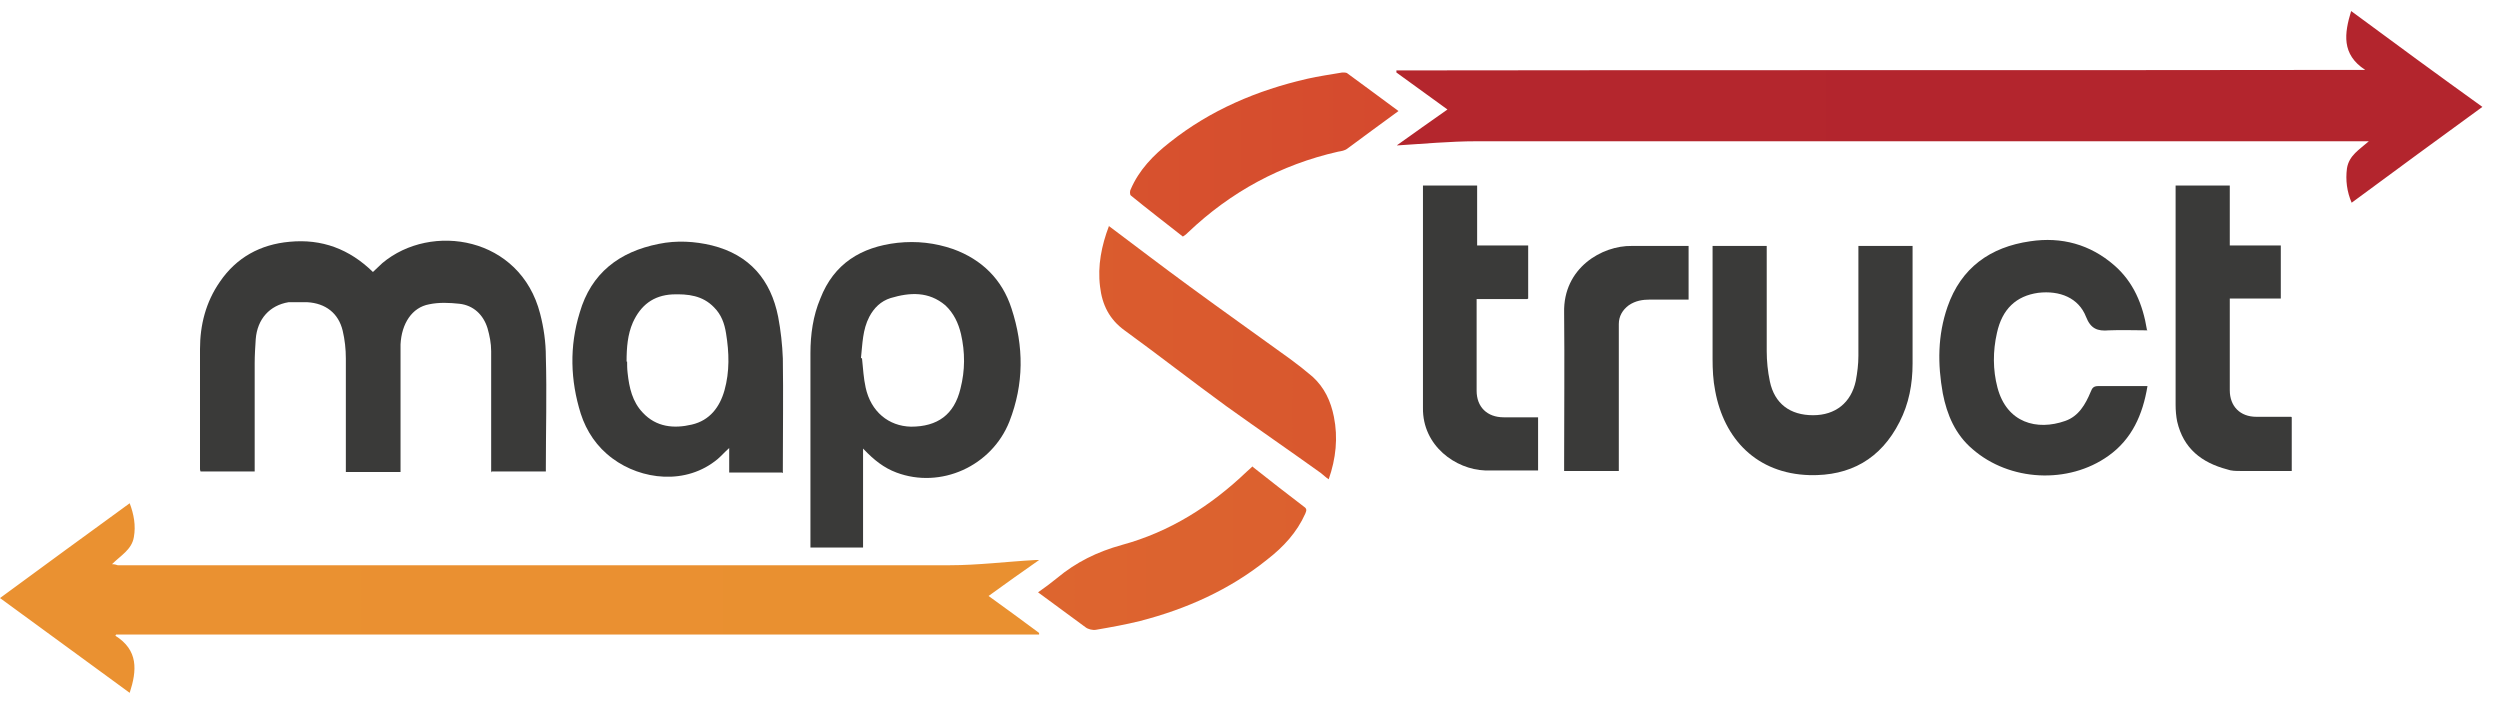 <svg width="103" height="29" viewBox="0 0 103 29" fill="none" xmlns="http://www.w3.org/2000/svg">
<path d="M20.236 19.468C20.236 19.361 20.236 19.253 20.236 19.167C20.236 17.601 20.236 16.034 20.236 14.468C20.236 14.146 20.172 13.824 20.086 13.524C19.914 12.966 19.506 12.579 18.927 12.515C18.519 12.472 18.09 12.451 17.682 12.537C16.974 12.665 16.545 13.331 16.502 14.189C16.502 14.554 16.502 14.918 16.502 15.262C16.502 16.571 16.502 17.858 16.502 19.167C16.502 19.253 16.502 19.361 16.502 19.446H14.249V19.167C14.249 17.708 14.249 16.227 14.249 14.768C14.249 14.382 14.206 13.996 14.12 13.631C13.948 12.901 13.412 12.494 12.661 12.451C12.403 12.451 12.146 12.451 11.888 12.451C11.116 12.579 10.601 13.137 10.536 13.974C10.515 14.296 10.493 14.64 10.493 14.961C10.493 16.356 10.493 17.751 10.493 19.146C10.493 19.232 10.493 19.318 10.493 19.425H8.262C8.262 19.425 8.24 19.361 8.24 19.339C8.24 17.687 8.24 16.034 8.24 14.382C8.24 13.395 8.476 12.451 9.056 11.614C9.742 10.605 10.73 10.069 11.931 9.961C13.262 9.833 14.399 10.262 15.365 11.206C15.493 11.077 15.622 10.97 15.751 10.841C17.768 9.146 21.438 9.747 22.253 12.923C22.403 13.502 22.489 14.103 22.489 14.704C22.532 16.227 22.489 17.73 22.489 19.253C22.489 19.296 22.489 19.361 22.489 19.425H20.257L20.236 19.468Z" fill="#3A3A39"/>
<path d="M35.558 18.481V22.558H33.39C33.39 22.558 33.39 22.408 33.39 22.322C33.39 19.725 33.39 17.15 33.39 14.554C33.39 13.781 33.498 13.009 33.798 12.3C34.356 10.863 35.472 10.176 36.974 10.004C37.768 9.919 38.519 10.004 39.27 10.262C40.45 10.691 41.287 11.507 41.674 12.708C42.189 14.275 42.189 15.82 41.588 17.365C40.858 19.21 38.755 20.155 36.931 19.468C36.416 19.275 36.008 18.953 35.579 18.502L35.558 18.481ZM35.515 14.768C35.558 15.176 35.579 15.584 35.665 15.97C35.88 16.957 36.609 17.558 37.532 17.579C38.626 17.579 39.313 17.086 39.571 16.013C39.764 15.262 39.764 14.511 39.592 13.76C39.485 13.309 39.292 12.901 38.948 12.579C38.262 12 37.489 12.043 36.695 12.279C36.287 12.408 36.008 12.687 35.815 13.052C35.536 13.588 35.536 14.168 35.472 14.747L35.515 14.768Z" fill="#3A3A39"/>
<path d="M32.21 19.468H30.043V18.459C29.85 18.631 29.721 18.781 29.571 18.91C28.262 20.004 26.416 19.768 25.236 18.889C24.592 18.416 24.163 17.773 23.927 17.043C23.498 15.67 23.455 14.275 23.884 12.88C24.356 11.249 25.515 10.369 27.146 10.047C27.875 9.897 28.627 9.94 29.335 10.112C30.88 10.498 31.759 11.528 32.06 13.052C32.167 13.61 32.232 14.21 32.253 14.768C32.275 16.27 32.253 17.773 32.253 19.296C32.253 19.361 32.253 19.404 32.253 19.489L32.21 19.468ZM25.837 14.897C25.837 15.026 25.837 15.197 25.858 15.369C25.923 15.97 26.051 16.549 26.481 17C27.038 17.601 27.768 17.665 28.498 17.494C29.249 17.322 29.657 16.764 29.85 16.077C30.064 15.305 30.043 14.532 29.914 13.738C29.85 13.331 29.721 12.966 29.421 12.665C28.948 12.172 28.348 12.107 27.704 12.129C26.91 12.172 26.395 12.579 26.073 13.288C25.858 13.781 25.815 14.318 25.815 14.897H25.837Z" fill="#3A3A39"/>
<path d="M76.566 10.133H78.798C78.798 10.133 78.798 10.283 78.798 10.348C78.798 11.893 78.798 13.438 78.798 14.983C78.798 15.82 78.648 16.635 78.261 17.386C77.489 18.91 76.223 19.618 74.549 19.575C72.382 19.511 71.03 18.095 70.665 16.099C70.579 15.67 70.558 15.219 70.558 14.79C70.558 13.331 70.558 11.893 70.558 10.434V10.133H72.789V10.412C72.789 11.764 72.789 13.116 72.789 14.468C72.789 14.876 72.832 15.305 72.918 15.713C73.111 16.635 73.755 17.107 74.699 17.107C75.622 17.107 76.266 16.592 76.459 15.691C76.523 15.348 76.566 15.004 76.566 14.661C76.566 13.245 76.566 11.828 76.566 10.434C76.566 10.348 76.566 10.262 76.566 10.155V10.133Z" fill="#3A3A39"/>
<path d="M88.476 13.61C87.939 13.61 87.403 13.588 86.888 13.61C86.416 13.652 86.137 13.545 85.944 13.052C85.643 12.279 84.871 11.957 83.97 12.065C83.068 12.193 82.489 12.73 82.274 13.717C82.103 14.468 82.103 15.24 82.296 15.97C82.682 17.429 83.927 17.751 85.085 17.343C85.643 17.15 85.922 16.657 86.137 16.142C86.201 15.97 86.266 15.906 86.459 15.906C87.038 15.906 87.639 15.906 88.219 15.906C88.304 15.906 88.369 15.906 88.476 15.906C88.283 17.086 87.832 18.095 86.867 18.781C85.214 19.961 82.789 19.833 81.266 18.502C80.558 17.901 80.214 17.086 80.043 16.206C79.828 15.004 79.828 13.824 80.236 12.644C80.794 11.034 81.995 10.176 83.648 9.94C84.935 9.747 86.115 10.069 87.103 10.927C87.897 11.614 88.283 12.537 88.454 13.588L88.476 13.61Z" fill="#3A3A39"/>
<path d="M94.42 17.193V19.404C93.712 19.404 93.025 19.404 92.317 19.404C92.124 19.404 91.931 19.404 91.759 19.339C90.708 19.06 89.957 18.481 89.699 17.365C89.656 17.15 89.635 16.914 89.635 16.678C89.635 13.738 89.635 10.798 89.635 7.88C89.635 7.794 89.635 7.73 89.635 7.644H91.867V10.112H93.969V12.3H91.867V12.579C91.867 13.738 91.867 14.918 91.867 16.077C91.867 16.743 92.296 17.172 92.961 17.172C93.433 17.172 93.905 17.172 94.399 17.172L94.42 17.193Z" fill="#3A3A39"/>
<path d="M62.918 12.322H60.837V12.622C60.837 13.781 60.837 14.94 60.837 16.099C60.837 16.764 61.266 17.193 61.953 17.193C62.425 17.193 62.897 17.193 63.369 17.193V19.382C63.369 19.382 63.24 19.382 63.197 19.382C62.532 19.382 61.845 19.382 61.18 19.382C59.978 19.339 58.605 18.373 58.626 16.807C58.626 13.824 58.626 10.863 58.626 7.88C58.626 7.794 58.626 7.73 58.626 7.644H60.858V10.112H62.961V12.3L62.918 12.322Z" fill="#3A3A39"/>
<path d="M57.575 5.97C58.24 5.498 58.927 5.004 59.635 4.511C58.927 3.996 58.219 3.481 57.532 2.987C57.532 2.966 57.532 2.923 57.532 2.901C70.815 2.88 84.12 2.901 97.446 2.88C96.459 2.236 96.588 1.378 96.867 0.455C98.669 1.786 100.45 3.095 102.274 4.404C100.472 5.713 98.691 7.022 96.888 8.352C96.695 7.901 96.63 7.429 96.695 6.936C96.781 6.399 97.21 6.163 97.596 5.82C97.467 5.82 97.382 5.82 97.296 5.82C85.15 5.82 72.983 5.82 60.837 5.82C59.742 5.82 58.626 5.927 57.553 5.992L57.575 5.97Z" fill="url(#paint0_linear_2031_649)"/>
<path d="M4.742 26.185C5.708 26.785 5.644 27.622 5.343 28.545C3.562 27.236 1.781 25.948 0 24.64C1.781 23.331 3.541 22.043 5.343 20.734C5.515 21.185 5.601 21.657 5.515 22.129C5.429 22.644 4.979 22.88 4.614 23.245C4.721 23.245 4.785 23.266 4.85 23.288C4.914 23.288 4.957 23.288 5.021 23.288C16.395 23.288 27.768 23.288 39.12 23.288C40.3 23.288 41.48 23.137 42.661 23.073C42.682 23.073 42.725 23.073 42.811 23.073C42.103 23.567 41.438 24.039 40.729 24.554C41.438 25.069 42.124 25.562 42.811 26.077C42.811 26.077 42.811 26.12 42.811 26.142H4.785C4.785 26.142 4.742 26.206 4.742 26.227V26.185Z" fill="url(#paint1_linear_2031_649)"/>
<path d="M45.665 9.296C46.781 10.133 47.875 10.97 48.991 11.786C50.365 12.794 51.759 13.781 53.154 14.79C53.476 15.026 53.777 15.262 54.077 15.519C54.571 15.97 54.828 16.528 54.957 17.172C55.129 18.03 55.043 18.889 54.742 19.747C54.614 19.661 54.528 19.575 54.42 19.489C53.133 18.567 51.824 17.665 50.536 16.743C49.12 15.713 47.747 14.64 46.33 13.61C45.708 13.159 45.407 12.558 45.322 11.807C45.214 10.949 45.386 10.112 45.687 9.318L45.665 9.296Z" fill="url(#paint2_linear_2031_649)"/>
<path d="M57.618 4.575C56.888 5.112 56.202 5.605 55.515 6.12C55.407 6.206 55.257 6.228 55.129 6.249C52.768 6.786 50.708 7.901 48.948 9.575C48.884 9.64 48.841 9.682 48.734 9.747C48.026 9.189 47.296 8.631 46.588 8.052C46.545 8.009 46.545 7.858 46.588 7.794C46.931 7 47.511 6.399 48.197 5.863C49.871 4.532 51.802 3.717 53.862 3.245C54.334 3.137 54.807 3.073 55.3 2.987C55.364 2.987 55.45 2.987 55.493 3.009C56.202 3.524 56.888 4.039 57.618 4.575Z" fill="url(#paint3_linear_2031_649)"/>
<path d="M51.609 19.232C52.317 19.79 53.026 20.348 53.734 20.884C53.862 20.97 53.819 21.056 53.777 21.163C53.433 21.936 52.875 22.537 52.21 23.052C50.665 24.296 48.884 25.09 46.974 25.584C46.373 25.734 45.772 25.841 45.15 25.948C45.021 25.97 44.828 25.927 44.721 25.841C44.077 25.369 43.433 24.897 42.768 24.404C43.047 24.21 43.304 24.017 43.541 23.824C44.335 23.159 45.214 22.73 46.223 22.451C48.197 21.914 49.892 20.841 51.373 19.425C51.438 19.361 51.502 19.318 51.609 19.21V19.232Z" fill="url(#paint4_linear_2031_649)"/>
<path d="M66.695 19.404C65.987 19.404 65.322 19.404 64.656 19.404C64.592 19.404 64.528 19.404 64.442 19.404C64.442 19.296 64.442 19.21 64.442 19.125C64.442 17.043 64.463 14.961 64.442 12.88C64.399 11.034 66.008 10.112 67.231 10.133C68.004 10.133 68.776 10.133 69.57 10.133V12.343C69.034 12.343 68.519 12.343 67.983 12.343C67.682 12.343 67.382 12.386 67.103 12.579C66.845 12.773 66.695 13.03 66.695 13.352C66.695 15.262 66.695 17.172 66.695 19.082V19.425V19.404Z" fill="#3A3A39"/>
<defs>
<linearGradient id="paint0_linear_2031_649" x1="-130.185" y1="14.424" x2="105.904" y2="14.424" gradientUnits="userSpaceOnUse">
<stop stop-color="#EA9131"/>
<stop offset="0.24" stop-color="#E98F30"/>
<stop offset="0.33" stop-color="#E78830"/>
<stop offset="0.39" stop-color="#E37C30"/>
<stop offset="0.44" stop-color="#DF6B2F"/>
<stop offset="0.49" stop-color="#D8552E"/>
<stop offset="0.51" stop-color="#D4462E"/>
<stop offset="0.56" stop-color="#C83A2D"/>
<stop offset="0.63" stop-color="#BC2E2D"/>
<stop offset="0.74" stop-color="#B4262D"/>
<stop offset="1" stop-color="#B3252D"/>
</linearGradient>
<linearGradient id="paint1_linear_2031_649" x1="0" y1="14.5" x2="248.124" y2="14.5" gradientUnits="userSpaceOnUse">
<stop stop-color="#EA9131"/>
<stop offset="0.24" stop-color="#E98F30"/>
<stop offset="0.33" stop-color="#E78830"/>
<stop offset="0.39" stop-color="#E37C30"/>
<stop offset="0.44" stop-color="#DF6B2F"/>
<stop offset="0.49" stop-color="#D8552E"/>
<stop offset="0.51" stop-color="#D4462E"/>
<stop offset="0.56" stop-color="#C83A2D"/>
<stop offset="0.63" stop-color="#BC2E2D"/>
<stop offset="0.74" stop-color="#B4262D"/>
<stop offset="1" stop-color="#B3252D"/>
</linearGradient>
<linearGradient id="paint2_linear_2031_649" x1="-468.766" y1="14.471" x2="614.107" y2="14.471" gradientUnits="userSpaceOnUse">
<stop stop-color="#EA9131"/>
<stop offset="0.24" stop-color="#E98F30"/>
<stop offset="0.33" stop-color="#E78830"/>
<stop offset="0.39" stop-color="#E37C30"/>
<stop offset="0.44" stop-color="#DF6B2F"/>
<stop offset="0.49" stop-color="#D8552E"/>
<stop offset="0.51" stop-color="#D4462E"/>
<stop offset="0.56" stop-color="#C83A2D"/>
<stop offset="0.63" stop-color="#BC2E2D"/>
<stop offset="0.74" stop-color="#B4262D"/>
<stop offset="1" stop-color="#B3252D"/>
</linearGradient>
<linearGradient id="paint3_linear_2031_649" x1="-425.068" y1="14.545" x2="529.822" y2="14.545" gradientUnits="userSpaceOnUse">
<stop stop-color="#EA9131"/>
<stop offset="0.24" stop-color="#E98F30"/>
<stop offset="0.33" stop-color="#E78830"/>
<stop offset="0.39" stop-color="#E37C30"/>
<stop offset="0.44" stop-color="#DF6B2F"/>
<stop offset="0.49" stop-color="#D8552E"/>
<stop offset="0.51" stop-color="#D4462E"/>
<stop offset="0.56" stop-color="#C83A2D"/>
<stop offset="0.63" stop-color="#BC2E2D"/>
<stop offset="0.74" stop-color="#B4262D"/>
<stop offset="1" stop-color="#B3252D"/>
</linearGradient>
<linearGradient id="paint4_linear_2031_649" x1="-390.429" y1="14.578" x2="565.388" y2="14.578" gradientUnits="userSpaceOnUse">
<stop stop-color="#EA9131"/>
<stop offset="0.24" stop-color="#E98F30"/>
<stop offset="0.33" stop-color="#E78830"/>
<stop offset="0.39" stop-color="#E37C30"/>
<stop offset="0.44" stop-color="#DF6B2F"/>
<stop offset="0.49" stop-color="#D8552E"/>
<stop offset="0.51" stop-color="#D4462E"/>
<stop offset="0.56" stop-color="#C83A2D"/>
<stop offset="0.63" stop-color="#BC2E2D"/>
<stop offset="0.74" stop-color="#B4262D"/>
<stop offset="1" stop-color="#B3252D"/>
</linearGradient>
</defs>
</svg>
